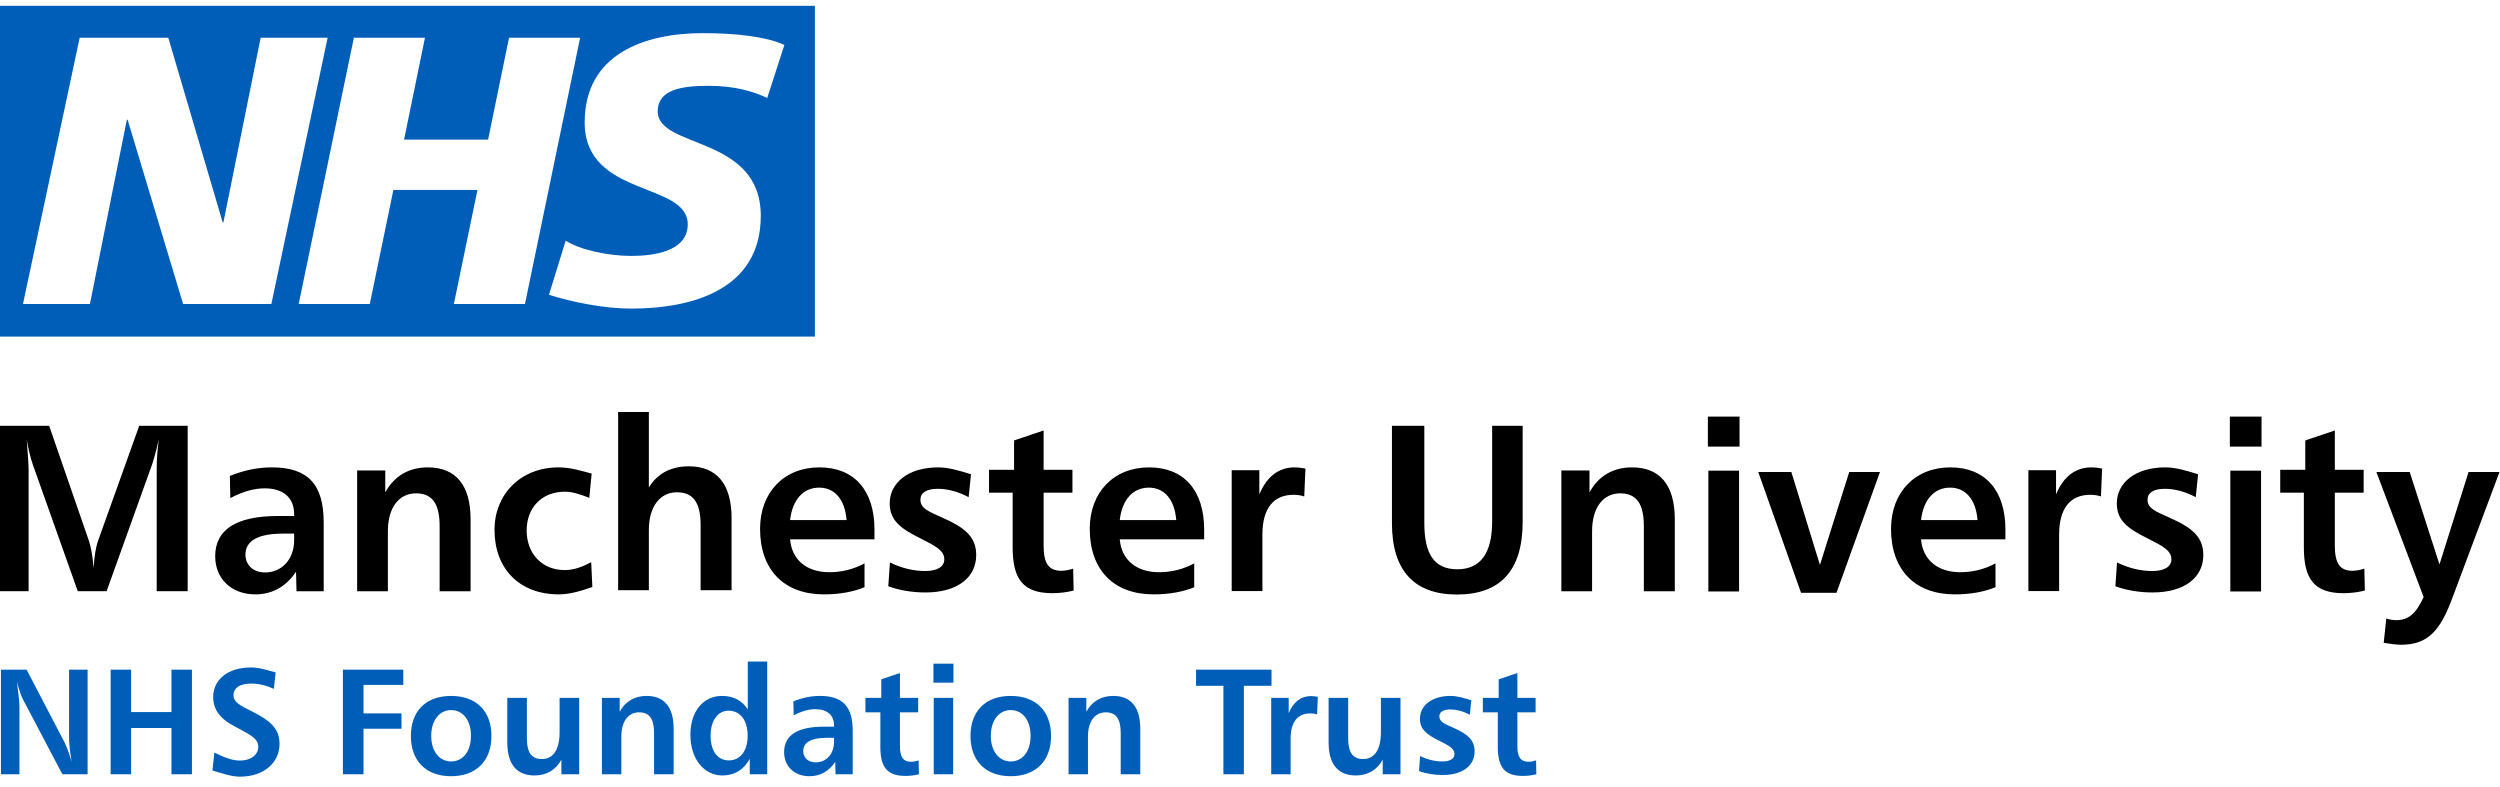 <svg xmlns="http://www.w3.org/2000/svg" width="216" height="68" fill="none" viewBox="0 0 216 68"><path fill="#005eb8" fill-rule="evenodd" d="M67.769 3.885C66.224 3.163 63.565 2.864 60.737 2.864C55.709 2.864 50.516 4.643 50.516 10.578C50.516 17.068 59.421 15.683 59.421 19.376C59.421 21.748 56.434 22.111 54.525 22.111C52.523 22.111 50.089 21.584 48.876 20.791L47.43 25.471C49.432 26.099 52.16 26.662 54.525 26.662C59.849 26.662 65.732 25.012 65.732 18.652C65.732 11.665 56.827 12.882 56.827 9.622C56.827 7.773 58.8 7.414 61.23 7.414C63.495 7.414 65.106 7.907 66.289 8.466L67.769 3.885ZM50.123 3.258H43.981L42.172 12.059H34.912L36.717 3.258H30.574L25.808 26.263H31.951L33.988 16.41H41.253L39.215 26.263H45.358L50.123 3.258ZM28.308 3.258H22.523L19.303 19.211H19.239L14.538 3.258H6.885L1.986 26.263H7.77L10.959 10.345H11.025L15.82 26.263H23.447L28.308 3.258ZM0 29.081V0.5H70.406V29.081H0Z" clip-rule="evenodd"/><path fill="#000" fill-rule="evenodd" d="M4.248 36.792 7.678 46.715C7.842 47.209 8.005 47.991 8.087 49.082 8.148 48.094 8.271 47.291 8.475 46.715L12.028 36.792H16.215V51.079H13.539V40.518C13.539 39.695 13.601 38.83 13.723 37.965 13.458 39.098 13.254 39.798 13.172 40.044L9.21 51.079H6.719L2.838 40.147C2.634 39.551 2.451 38.81 2.308 37.965 2.41 39.304 2.471 40.168 2.471 40.539V51.079H0V36.792H4.248ZM21.207 47.916C21.207 48.801 21.861 49.46 22.902 49.46 24.312 49.46 25.414 48.369 25.414 46.66V46.104H24.475C22.29 46.104 21.207 46.722 21.207 47.916ZM27.967 51.086H25.618L25.577 49.398C24.761 50.613 23.597 51.354 22.065 51.354 19.941 51.354 18.593 49.954 18.593 48.06 18.593 45.754 20.411 44.581 24.046 44.581H25.414V44.436C25.414 42.996 24.475 42.193 22.862 42.193 21.963 42.193 20.983 42.46 19.9 43.037L19.859 41.122C21.085 40.628 22.269 40.381 23.495 40.381 26.619 40.381 27.967 41.863 27.967 45.137V51.086ZM40.659 51.086H37.984V45.445C37.984 43.531 37.351 42.625 35.942 42.625 34.513 42.625 33.512 43.799 33.512 45.898V51.086H30.857V40.649H33.287V42.543C34.063 41.122 35.33 40.381 36.963 40.381 39.373 40.381 40.659 41.905 40.659 44.869V51.086ZM50.914 43.016C50.241 42.748 49.464 42.481 48.831 42.481 46.789 42.481 45.503 43.881 45.503 45.836 45.503 47.812 46.81 49.254 48.791 49.254 49.607 49.254 50.343 48.965 51.078 48.575L51.18 50.716C50.281 51.024 49.301 51.353 48.28 51.353 44.87 51.353 42.725 49.13 42.725 45.775 42.725 42.748 44.951 40.381 48.26 40.381 49.383 40.381 50.363 40.731 51.119 40.916L50.914 43.016ZM56.061 35.595V42.121C56.796 40.907 57.981 40.289 59.512 40.289 61.922 40.289 63.209 41.813 63.209 44.777V50.994H60.533V45.354C60.533 43.439 59.9 42.533 58.491 42.533 57.062 42.533 56.061 43.707 56.061 45.806V50.994H53.407V35.595H56.061ZM70.776 42.131C69.428 42.131 68.468 43.14 68.264 44.931H73.145C73.002 43.14 72.103 42.131 70.776 42.131ZM75.554 46.598H68.264C68.407 48.348 69.673 49.439 71.654 49.439 72.716 49.439 73.737 49.192 74.696 48.677V50.736C73.737 51.128 72.572 51.354 71.184 51.354 67.733 51.354 65.67 49.234 65.67 45.693 65.67 42.522 67.753 40.381 70.796 40.381 73.798 40.381 75.554 42.358 75.554 45.754V46.598ZM83.691 42.955C82.792 42.481 81.894 42.233 81.015 42.233 80.035 42.233 79.524 42.584 79.524 43.181 79.524 43.943 80.28 44.21 81.424 44.724 83.364 45.589 84.344 46.372 84.344 47.957 84.344 49.892 82.731 51.189 79.953 51.189 78.81 51.189 77.707 51.004 76.747 50.654L76.891 48.595C77.891 49.089 78.932 49.336 79.933 49.336 81.015 49.336 81.587 48.945 81.587 48.328 81.587 47.545 80.791 47.154 79.484 46.495 77.83 45.672 76.87 44.972 76.87 43.49 76.87 41.74 78.442 40.381 81.056 40.381 81.955 40.381 82.915 40.669 83.895 40.978L83.691 42.955ZM90.168 40.588H92.659V42.564H90.168V47.134C90.168 48.637 90.576 49.316 91.7 49.316 91.985 49.316 92.333 49.254 92.721 49.131L92.761 51.025C92.108 51.19 91.475 51.251 90.923 51.251 88.412 51.251 87.493 50.057 87.493 47.298V42.564H85.451V40.588H87.615V38.055L90.168 37.191V40.588ZM99.259 42.131C97.911 42.131 96.952 43.14 96.747 44.931H101.628C101.485 43.14 100.586 42.131 99.259 42.131ZM104.038 46.598H96.747C96.89 48.348 98.156 49.439 100.137 49.439 101.199 49.439 102.22 49.192 103.18 48.677V50.736C102.22 51.128 101.056 51.354 99.668 51.354 96.217 51.354 94.154 49.234 94.154 45.693 94.154 42.522 96.237 40.381 99.28 40.381 102.282 40.381 104.038 42.358 104.038 45.754V46.598ZM112.687 42.893C112.381 42.79 112.074 42.749 111.768 42.749 110.032 42.749 109.072 43.922 109.072 46.186V51.066H106.418V40.628H108.807V42.707C109.46 41.163 110.481 40.381 111.87 40.381 112.135 40.381 112.442 40.422 112.789 40.484L112.687 42.893ZM123.061 36.792V45.171C123.061 47.888 123.919 49.185 125.92 49.185 127.901 49.185 128.922 47.806 128.922 45.068V36.792H131.557V45.089C131.557 49.267 129.657 51.367 125.879 51.367 122.183 51.367 120.264 49.288 120.264 45.212V36.792H123.061ZM144.703 51.086H142.028V45.445C142.028 43.531 141.395 42.625 139.986 42.625 138.556 42.625 137.556 43.799 137.556 45.898V51.086H134.901V40.649H137.331V42.543C138.107 41.122 139.373 40.381 141.007 40.381 143.417 40.381 144.703 41.905 144.703 44.869V51.086ZM147.602 51.105H150.256V40.668H147.602V51.105ZM147.56 38.588H150.297V35.994H147.56V38.588ZM154.772 40.78 157.242 48.808 159.774 40.78H162.429L158.672 51.217H155.609L151.912 40.78H154.772ZM168.49 42.131C167.142 42.131 166.182 43.14 165.978 44.931H170.859C170.716 43.14 169.817 42.131 168.49 42.131ZM173.268 46.598H165.978C166.121 48.348 167.387 49.439 169.368 49.439 170.43 49.439 171.451 49.192 172.411 48.677V50.736C171.451 51.128 170.287 51.354 168.898 51.354 165.447 51.354 163.385 49.234 163.385 45.693 163.385 42.522 165.467 40.381 168.51 40.381 171.512 40.381 173.268 42.358 173.268 45.754V46.598ZM181.522 42.893C181.216 42.79 180.909 42.749 180.603 42.749 178.867 42.749 177.908 43.922 177.908 46.186V51.066H175.253V40.628H177.642V42.707C178.296 41.163 179.317 40.381 180.706 40.381 180.971 40.381 181.277 40.422 181.624 40.484L181.522 42.893ZM189.712 42.955C188.814 42.481 187.916 42.233 187.037 42.233 186.057 42.233 185.547 42.584 185.547 43.181 185.547 43.943 186.302 44.21 187.446 44.724 189.386 45.589 190.366 46.372 190.366 47.957 190.366 49.892 188.753 51.189 185.976 51.189 184.832 51.189 183.729 51.004 182.769 50.654L182.912 48.595C183.913 49.089 184.955 49.336 185.955 49.336 187.037 49.336 187.609 48.945 187.609 48.328 187.609 47.545 186.813 47.154 185.506 46.495 183.852 45.672 182.892 44.972 182.892 43.49 182.892 41.74 184.464 40.381 187.079 40.381 187.977 40.381 188.937 40.669 189.917 40.978L189.712 42.955ZM192.7 51.105H195.355V40.668H192.7V51.105ZM192.659 38.588H195.396V35.994H192.659V38.588ZM201.729 40.588H204.22V42.564H201.729V47.134C201.729 48.637 202.137 49.316 203.26 49.316 203.546 49.316 203.893 49.254 204.281 49.131L204.322 51.025C203.668 51.19 203.036 51.251 202.484 51.251 199.972 51.251 199.053 50.057 199.053 47.298V42.564H197.011V40.588H199.176V38.055L201.729 37.191V40.588ZM208.198 40.78 210.771 48.767 213.283 40.78H215.958L211.874 51.69C210.853 54.449 209.791 55.705 207.463 55.705 207.075 55.705 206.564 55.643 205.952 55.54L206.176 53.44C206.503 53.543 206.789 53.584 207.034 53.584 208.116 53.584 208.77 52.967 209.403 51.588L205.319 40.78H208.198Z" clip-rule="evenodd"/><path fill="#005eb8" fill-rule="evenodd" d="M2.301 57.862 5.594 64.176C5.748 64.488 5.955 65.035 6.187 65.816 6.033 64.891 5.968 64.202 5.968 63.746V57.862H7.569V66.896H5.387L1.991 60.44C1.823 60.128 1.642 59.607 1.462 58.878 1.617 60.049 1.681 60.765 1.681 61.039V66.896H.08V57.862H2.301ZM11.328 57.862V61.52H14.814V57.862H16.583V66.896H14.814V62.9H11.328V66.896H9.559V57.862H11.328ZM23.66 59.516C23.028 59.229 22.369 59.06 21.685 59.06 20.703 59.06 20.174 59.451 20.174 60.063 20.174 60.7 20.781 60.961 21.827 61.494 23.324 62.262 24.151 62.926 24.151 64.267 24.151 65.855 22.86 67.104 20.716 67.104 20.019 67.104 19.206 66.831 18.354 66.57L18.521 65.022C19.283 65.399 20.032 65.712 20.716 65.712 21.736 65.712 22.317 65.165 22.317 64.54 22.317 63.837 21.698 63.538 20.73 63.004 20.123 62.679 19.528 62.392 19.051 61.872 18.638 61.429 18.418 60.856 18.418 60.232 18.418 58.774 19.606 57.667 21.698 57.667 22.421 57.667 23.118 57.915 23.815 58.097L23.66 59.516ZM34.844 57.862V59.177H31.409V61.638H34.689V62.965H31.409V66.896H29.627V57.862H34.844ZM37.257 63.577C37.257 64.931 37.98 65.79 38.974 65.79 39.981 65.79 40.691 64.944 40.691 63.577 40.691 62.21 39.981 61.351 38.974 61.351 37.98 61.351 37.257 62.223 37.257 63.577ZM42.46 63.59C42.46 65.751 41.131 67.065 38.974 67.065 36.818 67.065 35.501 65.751 35.501 63.59 35.501 61.429 36.805 60.128 38.974 60.128 41.143 60.128 42.46 61.429 42.46 63.59ZM45.522 60.297V63.798C45.522 65.009 45.922 65.581 46.813 65.581 47.794 65.581 48.349 64.788 48.349 63.238V60.297H50.041V66.896H48.504V65.634C48.014 66.532 47.213 67 46.18 67 44.656 67 43.83 66.037 43.83 64.162V60.297H45.522ZM58.203 66.896H56.511V63.33C56.511 62.119 56.111 61.546 55.22 61.546 54.317 61.546 53.684 62.288 53.684 63.616V66.896H52.005V60.297H53.542V61.494C54.032 60.596 54.832 60.127 55.866 60.127 57.389 60.127 58.203 61.091 58.203 62.965V66.896ZM61.393 63.564C61.393 64.918 62.026 65.699 62.969 65.699 63.937 65.699 64.596 64.904 64.596 63.564 64.596 62.197 63.937 61.403 62.93 61.403 62.065 61.403 61.393 62.21 61.393 63.564ZM66.287 57.159V66.896H64.777V65.568C64.247 66.519 63.46 67 62.414 67 60.851 67 59.65 65.607 59.65 63.486 59.65 61.429 60.787 60.128 62.374 60.128 63.369 60.128 64.092 60.505 64.608 61.286V57.159H66.287ZM69.4 64.891C69.4 65.451 69.813 65.868 70.472 65.868 71.363 65.868 72.06 65.178 72.06 64.097V63.746H71.466C70.084 63.746 69.4 64.137 69.4 64.891ZM73.674 66.896H72.189L72.163 65.829C71.647 66.596 70.91 67.065 69.942 67.065 68.6 67.065 67.747 66.18 67.747 64.983 67.747 63.525 68.897 62.783 71.195 62.783H72.06V62.692C72.06 61.78 71.466 61.273 70.446 61.273 69.878 61.273 69.258 61.442 68.574 61.807L68.548 60.596C69.322 60.284 70.071 60.128 70.846 60.128 72.822 60.128 73.674 61.065 73.674 63.134V66.896ZM77.755 60.297H79.33V61.547H77.755V64.436C77.755 65.386 78.013 65.816 78.723 65.816 78.904 65.816 79.124 65.777 79.369 65.699L79.395 66.896C78.982 67 78.581 67.039 78.233 67.039 76.644 67.039 76.064 66.284 76.064 64.54V61.547H74.772V60.297H76.141V58.695L77.755 58.149V60.297ZM80.674 66.896H82.353V60.297H80.674V66.896ZM80.648 58.982H82.378V57.342H80.648V58.982ZM85.607 63.577C85.607 64.931 86.33 65.79 87.324 65.79 88.332 65.79 89.042 64.944 89.042 63.577 89.042 62.21 88.332 61.351 87.324 61.351 86.33 61.351 85.607 62.223 85.607 63.577ZM90.81 63.59C90.81 65.751 89.481 67.065 87.324 67.065 85.168 67.065 83.851 65.751 83.851 63.59 83.851 61.429 85.155 60.128 87.324 60.128 89.493 60.128 90.81 61.429 90.81 63.59ZM98.521 66.896H96.829V63.33C96.829 62.119 96.429 61.546 95.538 61.546 94.634 61.546 94.001 62.288 94.001 63.616V66.896H92.323V60.297H93.859V61.494C94.35 60.596 95.15 60.127 96.183 60.127 97.707 60.127 98.521 61.091 98.521 62.965V66.896ZM109.859 57.862V59.255H107.47V66.896H105.701V59.255H103.339V57.862H109.859ZM113.796 61.729C113.602 61.663 113.409 61.637 113.215 61.637 112.118 61.637 111.511 62.38 111.511 63.811V66.896H109.832V60.297H111.343V61.611C111.756 60.635 112.402 60.141 113.279 60.141 113.447 60.141 113.641 60.167 113.861 60.206L113.796 61.729ZM116.483 60.297V63.798C116.483 65.009 116.883 65.581 117.774 65.581 118.755 65.581 119.31 64.788 119.31 63.238V60.297H121.002V66.896H119.465V65.634C118.975 66.532 118.174 67 117.141 67 115.617 67 114.791 66.037 114.791 64.162V60.297H116.483ZM126.994 61.754C126.426 61.455 125.858 61.299 125.303 61.299 124.683 61.299 124.36 61.52 124.36 61.898 124.36 62.379 124.838 62.548 125.561 62.874 126.788 63.421 127.407 63.915 127.407 64.918 127.407 66.141 126.388 66.961 124.631 66.961 123.908 66.961 123.211 66.844 122.604 66.623L122.695 65.321C123.327 65.634 123.986 65.79 124.618 65.79 125.303 65.79 125.664 65.542 125.664 65.152 125.664 64.657 125.161 64.41 124.334 63.993 123.289 63.473 122.682 63.03 122.682 62.093 122.682 60.986 123.676 60.128 125.329 60.128 125.897 60.128 126.504 60.31 127.123 60.505L126.994 61.754ZM131.101 60.297H132.676V61.547H131.101V64.436C131.101 65.386 131.359 65.816 132.07 65.816 132.25 65.816 132.47 65.777 132.715 65.699L132.741 66.896C132.328 67 131.927 67.039 131.579 67.039 129.991 67.039 129.41 66.284 129.41 64.54V61.547H128.119V60.297H129.487V58.695L131.101 58.149V60.297Z" clip-rule="evenodd"/></svg>
